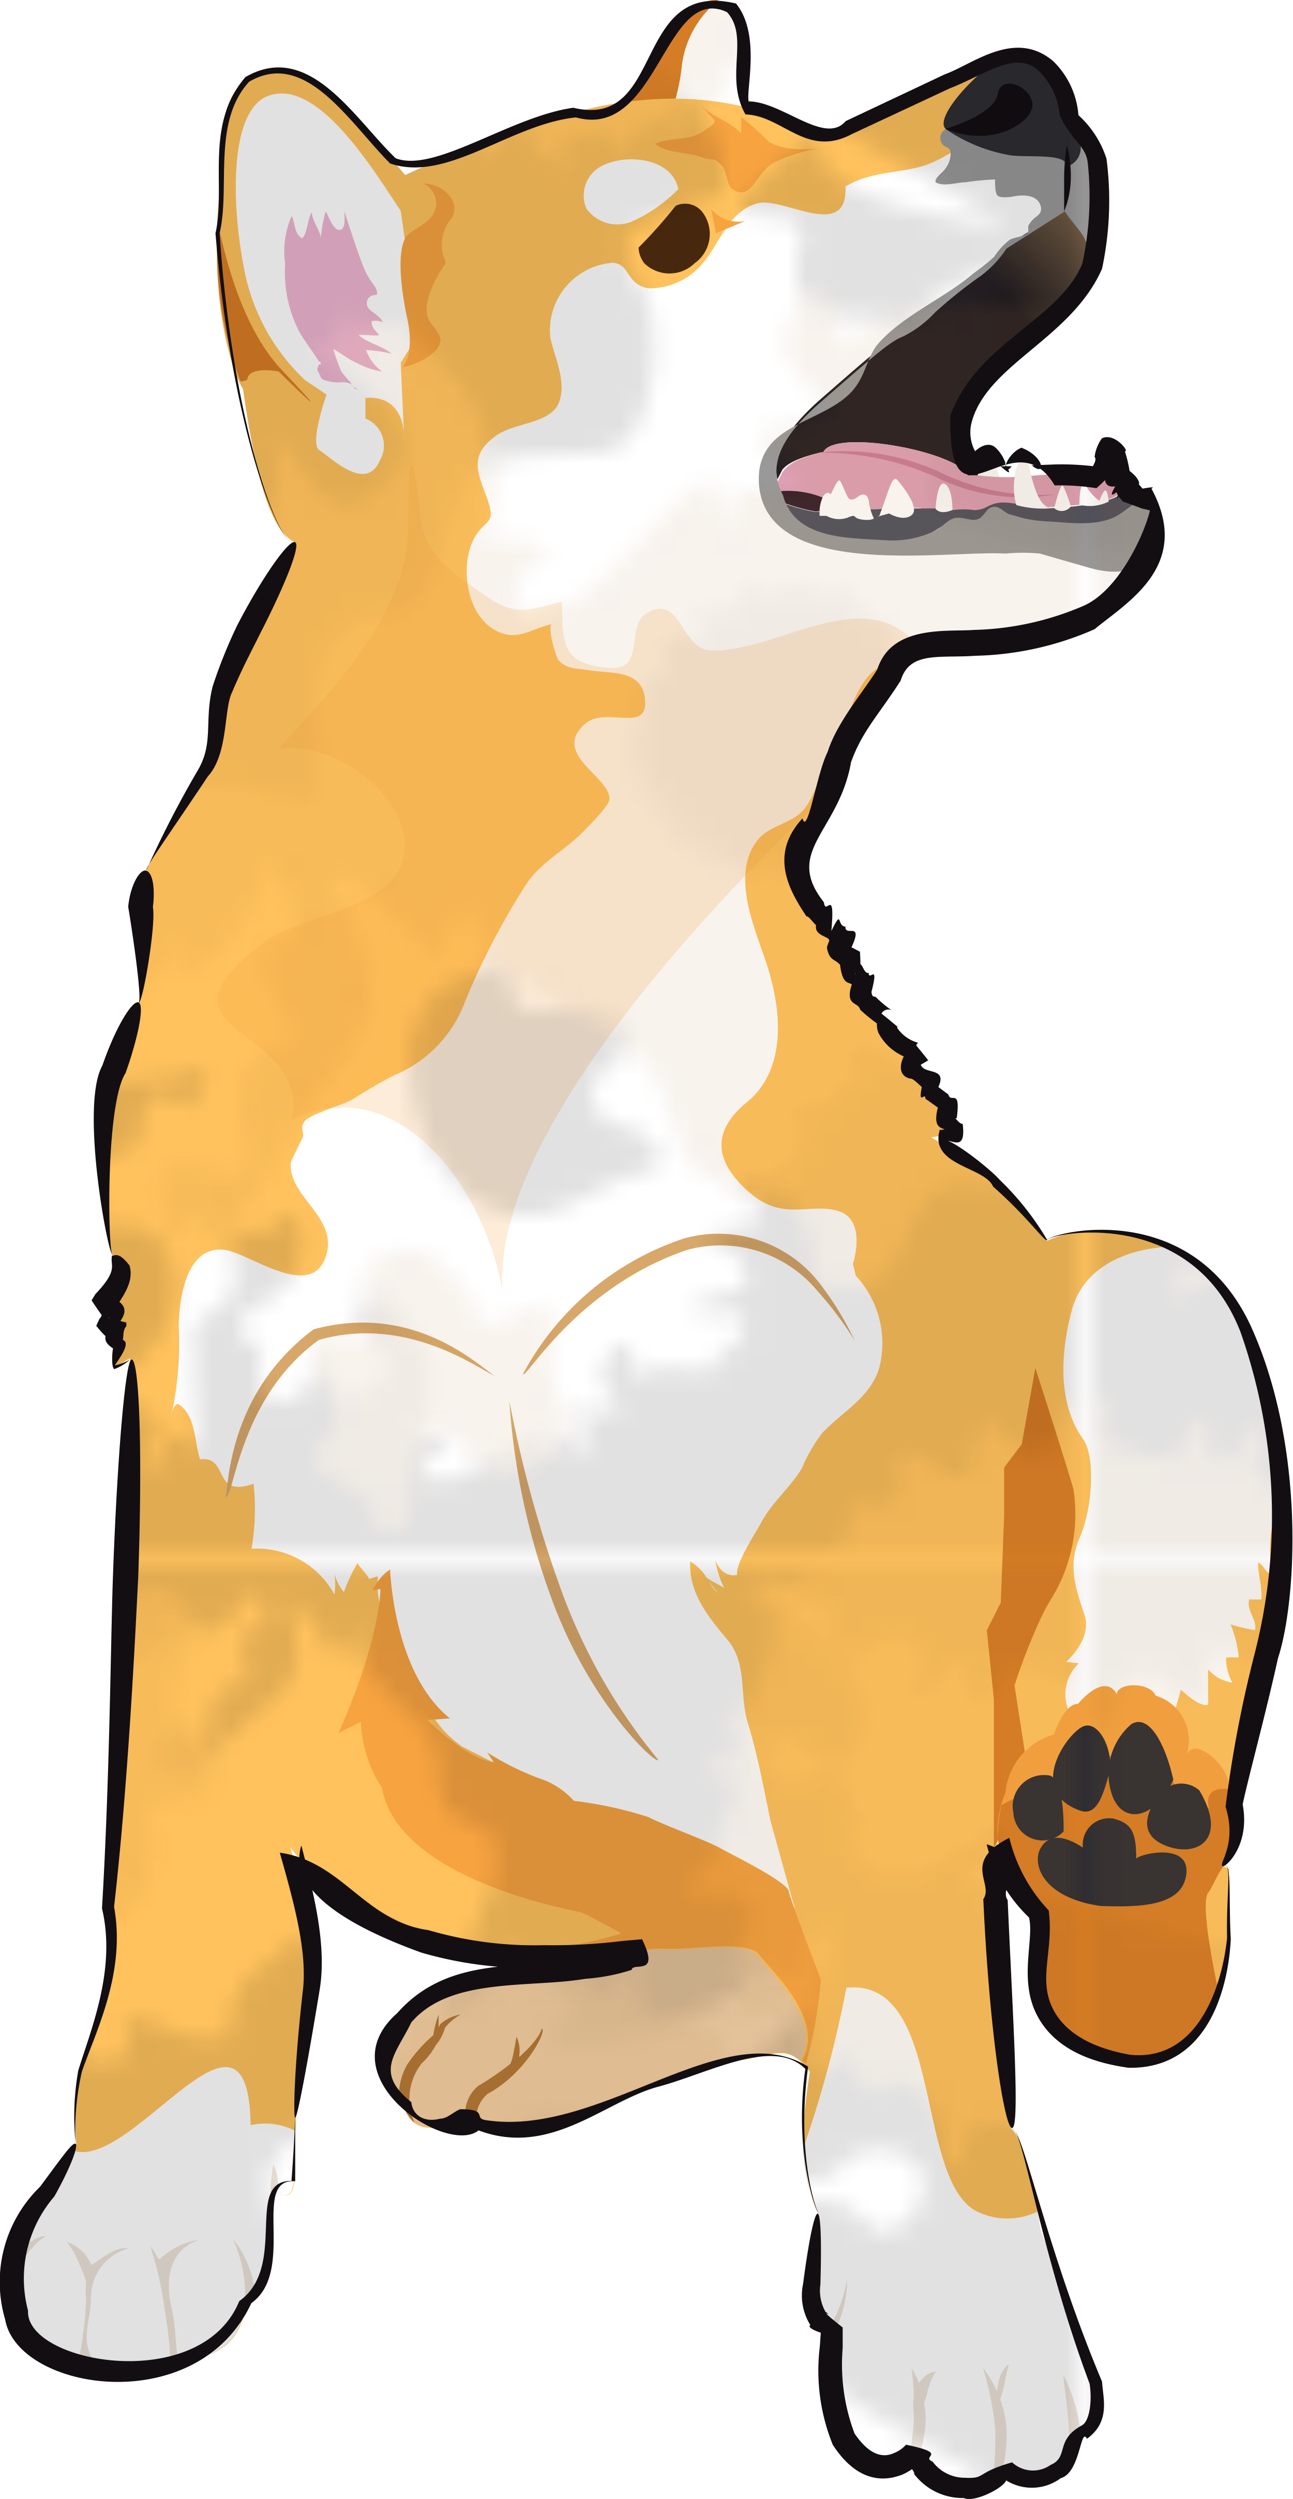 <svg xmlns="http://www.w3.org/2000/svg" viewBox="0 0 69.6 134.52"><defs><radialGradient id="radial-gradient" cx="45.92" cy="19.23" r="0" gradientUnits="userSpaceOnUse"><stop offset=".01" stop-color="#130e12"/><stop offset=".24" stop-color="#130e12"/><stop offset="1" stop-color="#e8bf81"/></radialGradient><radialGradient id="radial-gradient-2" cx="45.56" cy="23.87" r="41.72" gradientUnits="userSpaceOnUse"><stop offset=".28" stop-color="#241e22"/><stop offset=".61" stop-color="#e1b575"/><stop offset=".99" stop-color="#faf5eb"/></radialGradient><pattern id="新規パターンスウォッチ_1" data-name="新規パターンスウォッチ 1" width="121.47" height="121.46" patternTransform="translate(-63.09 -37.59)" patternUnits="userSpaceOnUse" viewBox="0 0 121.47 121.47"><path class="cls-1" d="M0 0h121.47v121.46H0z"/><path d="M89.18 102.49c3.73 1.9 5.8-1.52 9.23-1.89.77-2.64-2.65-1.89-3.34-3.47-.84-1.91 2.74-2.56 1.84-4.42-.53-1.09-2.6-.86-3.69-.82-2.39.08-2.32.29-2.83-2.21-.14-.65-3.35 1-3.62 1.2a4.84 4.84 0 00-1.58 3.79c-.14 2.94 1.24 6.42 3.99 7.82zM38.42 15.75c1.36-1.17-.91-2.73-.73-3.74 1.26-.23 2.75.14 3.91-.19.39-1.74-1.19-2.6-1.21-4.12 0-1 1-1.68 1-2 0-1.69-.49-1-1.54-1.85-.37-.31-1-.7-1.23-.92-.47-.41 0-1.24-.93-1.51C35.54.77 36.6 5 35.86 6c-1.5 1.94-2.29 0-3.37-.76a3 3 0 00-4 .69c-1.54 1.7-.21 2.27.2 3.78.11.38-.11 4 .29 4 1-.07 2.46-1.49 3.58-.91.58.29.23 1 .6 1.44 1.4 1.62 3.03 3.43 5.26 1.51zm63.46 67.6c.08.51-.31.85-.21 1.36.56.13.36-.4.68-.59a1.61 1.61 0 011 .08c.08.33 0 .72.32 1 .64.51.17-.54.47-.8a2.54 2.54 0 011.34.06c.25.25-.1.9.53.75 0-.64-.08-1.33.57-.85.17.13.16.71.5.26.19-.24-.05-.62 0-.91.74-.17 1.59-.86 1.81.36 1 .25.28-1 .36-1.28.24-.78 1-.16 1.52-.33.08-.43-.38-.94-.22-1.17s.76 0 1.06-.17c.75-.29.13-.41 0-.78s0-.63.58-.67c.24-.43-.13-.44-.14-.75s.23-.46.17-.83c.33-.08.28-.38.51-.55s.67 0 .61-.45-.53-.13-.77-.31c0 0-.3-.69-.31-.73a4.4 4.4 0 01-.11-.8c0-.08-.13-.21-.1-.37s.23-.13.23-.29c0-.51-.13-.11-.33-.44-.1-.18-.19-.08-.21-.33s.5-.19.4-.45-.51 0-.7-.1-.11-.62-.15-.89-.27-.47-.29-.7.37-.63.14-.8c-.41-.33-.94.85-1.45.14-.13-.18 0-1.77-.66-.93-.27-.28-.13-.61-.11-1-.63-.19-.4.72-1 .75s-.69-1.11-1.28-1a1.43 1.43 0 00-.12.58c-.59.16-.55-.48-1.06-.32-.13 0-.08.36-.2.43a.89.89 0 01-.53.13 1.89 1.89 0 01-.91-.38c-.22-.2-.23-.7-.68-.6-.06.29.21.72.15.91s-.41.28-.65.47-.17.43-.68.36c-.29 0-.77-.51-.67.21-.29.09-.7-.28-.88-.12s.1.6.21.84c.21.42.34.69-.37.74-.44 0-.61-.32-1-.22v.21h-.81c-.18.6.87.28.66 1.12-.43.09-.18.61-.59.83s-1-.2-1 .38c.42-.06.67.53.15.56 0 .42.18.39-.05.73s-.54.1-.56.53c.53-.09.69.29.61.78s-.34.52-.75.69c-.22.78.54.18.66.67s-.72.42-.59 1c.36 0 1.1-.13 1.12.41 0 .36-.62.63-.75 1 .56.14.63-.54 1.2-.35.23.53-.18.79-.13 1.27.32.16 1.06-.31 1.21.08s-.92.8-.39 1.13c.36.22.8-.92 1.21-.28s-.56.62-.5 1c.44.12.63-.28 1-.2v.28c0 .08.15 0 .21 0zm-84.42 6.79c-.56.6-1.37.45-1.9 1.07.38.85.85.06 1.41.27a2.66 2.66 0 01.93 1.37c-.35.43-.86.77-.86 1.34 0 1.31.84-.33 1.45-.22a4 4 0 011.26 1.73c-.06.56-1.2.77-.4 1.41.85-.6 1.56-1.43 1.61-.14 0 .35-.7.92.19.88.48 0 .72-.69 1.15-.86.95.75 2.66 1.11 1.36 2.6.63 1.42 1.47-.62 1.95-.82 1.19-.5 1.22 1.09 1.92 1.54.6-.32.79-1.4 1.23-1.44.66-.05.82.9 1.27 1.16 1.11.64.63-.27 1-.75s.84-.57 1.43 0c.77-.13.41-.6.78-.93s.79-.17 1.19-.61c.45.33.77 0 1.2.1s.72.76 1.17.3-.36-.79-.37-1.26c0-.05.55-1.07.59-1.12a5.54 5.54 0 01.88-.93c.1-.09.13-.36.35-.49s.4.15.6 0c.64-.5 0-.27.21-.84.13-.3-.09-.32.2-.58s.73.42 1 0-.56-.59-.57-1 .66-.73 1-1.06.31-.8.58-1 1.15-.17 1.15-.63c0-.83-2-.33-1.63-1.66.1-.35 2.15-1.82.49-1.74.07-.62.63-.77 1.09-1.09-.4-1-1.29.21-1.9-.47s.69-1.94 0-2.63a2.78 2.78 0 00-.84.43c-.79-.56 0-1.17-.66-1.62-.19-.12-.54.25-.73.17a1.42 1.42 0 01-.69-.54 3.15 3.15 0 01-.44-1.5c0-.46.64-1 .07-1.43-.42.21-.69 1-1 1.08-.51.18-.77-.23-1.24-.35-.67-.16-.7.23-1.12-.47-.25-.4-.13-1.45-.93-.61-.4-.28-.34-1.16-.72-1.22-.66-.12-.65.7-.83 1.08-.33.69-.53 1.11-1.3.28-.47-.5-.21-1.06-.7-1.43-.09.07-.2.11-.28.18-.29-.31-.55-.67-.84-1-.93.38.52 1.36-.72 1.94-.56-.45-.95.38-1.63.08-.51-.22-.73-1.43-1.45-.83.49.46 0 1.35-.54.74-.5.44-.3.61-.95.67-.44 0-.67-.58-1.22-.16.64.57.33 1.14-.37 1.52s-1 .1-1.6-.25c-1.18.51.33.85-.17 1.5-.62.83-1.24-.49-1.81.23.33.47 1.26 1.23.61 1.8-.44.38-1.4-.14-2 .11.4.83 1.29.24 1.62 1.13-.42.81-1.15.56-1.69 1.09.11.56 1.43 1 1.09 1.59-.24.41-1.9-.34-1.79.64.08.66 2 .07 1.55 1.23-.29.86-1.32-.08-1.79.4.29.67 1 .52 1.29 1.08-.11.07-.23.24-.33.31.05.11.17.19.2.28z"/><path d="M12.9 65.07c.45.14-.28 2.86 1.89 3.15 2.93-4.22 0-4.48-1.32-6.49l4-1.2c-.44-1.26-2.64-2.09-2.36-3.33 2.58.95.86-.18 3.51.39a3.25 3.25 0 00.3-2.5c-.13-.24-.25-.49-.39-.73a3.22 3.22 0 01.39.73 15.55 15.55 0 011.11 3c3.36-1.56 6.71-8.54 10.74-7.09a3.63 3.63 0 01-2.35 3.4 11.64 11.64 0 003.85.34c-1.62 6.51 1.13 8.4 4.56 11.92 1.19-.14 1.47-.42 1.49-.63-.34-.37 0-.24 0 0a9.55 9.55 0 001.36 1.13c.26-1.54 1-2.09 2.3-1.64-.91-.77-5.34-3.23-5.42-6 3.81-6.38 5.67.28 7.17 1q-1.34-5.56 3.53-6.34c1 1.94 2.34 3.47 1.28 5.68a1.67 1.67 0 012.71.93c.44 1.85-1.41 2.54-2.3 3.59-2.27 2.66-2.05 6 .11 8.65 1.55-2.57 2.56-3.15 5.27-3.19.23-2.27-2.1-4.47-1.25-6.74-.09.25 3.67-4.33 2.84-4.18s-1.19-7-4.29-11.48A4.52 4.52 0 0055.21 49c.93-1.64.76-4.36 2.34-4.64 0 1-.82 4.5-.41 5.31.53 1 4.24 1.28 4.24 1.29.65 2.95-2.94 5.72-3 8.88s1.07 7.19 4.61 7.86c1.21.3 6.11-.7 5.36-2.7 3.63-.64 3.12 4.12 3.37 4.4-2 .57-.72-1.2-4.13-.79 1 1 1.74 4.17 2.69 3.89l.27-.16a.64.64 0 01-.27.16c-9.65 5.82-1.72 2.15-5.68 8.84l-3.13-1a6.59 6.59 0 00-.76 4.87c-.6-2.31 13.45-5.61 15-5.33s2.58.85 4.55.75c.18-3.11-1.1-7.61 1.75-9.49.79-.52 2.13-.26 2.93-.83 1.4-1 1.74-2.9 2.3-4.56 1-3 1.18-3.12 4.37-3.64 1.26-.2 3.68.16 4.7-.44 2-1.17 2.27-5.47 1.79-7.49-.29-1.2-1.74-2.74-1.2-3.89.28-.63 4.54-2.11 5.07-2.23.46-2.72-1.49-5.66-3.8-6.95l-1.41-.7c-1.67-.71.81-6.22-.27-8.53-1.82-3.86-6.57-3.3-7.2.76-4.26 1.34-6.62.28-9.49 4.39-.21.3-4.5-4-.92-6.09 1.8-1.05 2.39.7 3.62-1.81 1.58-3.21-2.09-7.11-3.23-9.82-1.37 2.52-4 2.22-3.79 5.74-2.14 1-3.74-.89-5.71-.87.9 4.37-2.6 1.55-4.69 1.43-3.92-.21-6.61 3.35-7.88 6.6-1.23-2.08-2.73-3.87-3.7-5.59-1.5 3.75-3.5 3.81-4.5 7.04.64-5.28-4.33.62-5.21 4.15.3-1.17-3.5-4.48.48-4.8 0-1.67-1.06-3.3-1.78-4.85 1.83-1.08 2.39-.68 2.87-2.79.34-1.51-.61-2.93-.3-4.49 1.26-.66 3.34 1 4.28.27.77-.58.06-3 0-3.86-.88 1.21-2 1.23-2.54-.19a43.54 43.54 0 00-4.44 6.54c-1.16 1.88-3.37 3.91-3.78 6.16-.46 2.56 1.35 5 2.24 7.27A14.55 14.55 0 0135 32.33c-.57 1.09-1.13 2.19-1.7 3.29C32 29.57 25 30.31 22.62 25c-.85-1.9-.59-3.61-2.59-4.54-3.35-1.56-4.07.4-5.2-3.48-.56-1.89.56-2.07-1.44-2.39-4-.62-3.32 3.82-5.55 5.24-1.08.7-4.52-.24-7.84-1.26v48.69c5.21.62 11.2.26 12.9-2.19zm1.25 56.39a2 2 0 00.11-.21c.84.25 1.13-.45 1.83-.52s1.51.74 1.91-.19c.46-1.09-1-1-1.26-1.67 0-.07.24-1.9.26-2a9.46 9.46 0 01.79-1.88c.12-.18 0-.62.25-.92s.68 0 .9-.34c.66-1.1-.15-.41-.14-1.37 0-.51-.34-.42 0-1s1.32.22 1.44-.5c.16-1-1.15-.55-1.37-1.11-.31-.77.56-1.46.81-2.1s0-1.36.29-1.89 1.61-.89 1.35-1.56c-.47-1.23-3.16.62-3.33-1.57 0-.57 2.18-3.89-.24-2.86-.23-1 .51-1.5 1-2.23-1.14-1.22-1.8 1-3.07.36s-.07-3.27-1.42-3.93a4.62 4.62 0 00-1 1.11c-1.48-.41-.58-1.76-1.88-2.05-.34-.07-.65.67-1 .67A2.38 2.38 0 019 93.32a4.94 4.94 0 01-1.48-2c-.22-.71.41-1.81-.69-2.17-.5.55-.48 1.82-.85 2.14-.65.56-1.26.08-2 .17-1.1.13-.92.73-1.94-.08-.58-.45-1-2.08-1.71-.39a1.33 1.33 0 01-.33-.18v30.65zM0 8.87c1.06.23 1.24-2.3 1.74-2.78 1.49-1.39 2.41 1 3.69 1.24.73-.82.41-2.51 1.05-2.82.94-.44 1.71.88 2.53 1 2 .35.78-.74 1-1.66.31-1.16.92-1.3 2.14-.72 1.06-.59.29-1.11.64-1.8s1-.7 1.33-1.35H0zm50.3 99.75c.44-.55-.13-1.56-.13-2.24 0-1.14.72-3.4 1.94-3.76.62-.19 1.88.32 2.57.38 1.77.14 1.9.08 2.82-1.37.52-.81.94-1.78 1.82-2.13.5-.21 1.19.11 1.68-.06 1.77-.63 1.67-3.21 2.18-4.85a9 9 0 012.33 1c.82.36 8.75.45 8.74-.86a3.66 3.66 0 01-1 2.5c-.52-.31-1-.61-1.55-.93-3 3.07 1.72 2.15-4.21 4 .56 0 .54 1.78.94 2.43-1.88-.24-1-1-2.11-1 .09.18-.8 2.66 1.22 2.79-.13-1.15 2.62-1.05 3.25-.76 1.8.82 1.89 3.13 1.42 4.8s-2.74 2.69-2.77 4.35c0 0 1.93.63 2.09 1.25s-.79 2.26-.93 2.78c.89.06 1.16-1.42 1.86-2.17a2.47 2.47 0 011.68 1.33c-1-2.82-.31-6.65-.78-6.69s2.15-2 2.07-1.87c.75-1.1-.2-2.58.22-3.76 1.45.34 2.06.16 3.24-1a3.57 3.57 0 01-1.09 4.64c-.61.44-1.69.57-1.7 1.62a.91.91 0 001.33.84c-.86 1-.32 2-.06 3.21 1.8.15 2.7-.82 2.71-2.93.71.59.82 4.39 3.71 1.48.32-1.51-1.72-3.4-2.11-3.94.62.41 1.11.22 1.45-.57a4.86 4.86 0 01.57.78c0 .12.13.25 0 0 0-.11.23-.22.88-.14 1.37 2.33 2.59 3.71.87 7a6.55 6.55 0 012 .69 2 2 0 00-1.7 1.5c2 1.31 4.67-2 6.67-2.37a8.59 8.59 0 00.21 1.69 1.27 1.27 0 00.1.5 4 4 0 01-.1-.5 1.81 1.81 0 01.47-1.24c1.35.65.58-.17 1.83.67.32-.62-.76-1.36-.82-2.09l2.32-.11c-.47-1.25-2-1.77.15-3.64 1.11.44.36 1.8.59 1.94.81-.72 2.49-.7 4.3-.32a1.36 1.36 0 01-.17-.17c.51-1.1 1.73-1.12 1.92-2.58-1-1.13-2 .24-3-.78.8-.71 2.49-.47 2.94-1.28.66-1.2-1.14-1.82-1.89-2.32.44-1.39 2.1.22 2.56-1.34.38-1.25-2-.93-.59-2.33 1.13.17 1.75.36 2.53-.52s1-2-.31-2.46c.6-.93 1.29-.13 1.92-.44.93-.45.54-.58 1-1.52 1.15.61 1.38-1 .39-1.4.73-1.28 1.73.39 2.61.44 1.19.07 1.3-1.39 2.37-1 1.53-1.53-1.16-2.2 0-3.27.6.31 1.19.7 1.79 1l.31-.42c1 .27.87 1.26 1.84 1.74 1.61.8 1.67.06 1.77-1.14.06-.66-.41-1.88.64-2.07.5-.09.86.81 1.4 1.23v30.65H55.55c.69-.59.87.15 1.83-.14 2.19-.64.46-3.5.32-3.37-2.08 1.82-3.2.94-5.66 1.1-.87 2.08-3.48 1.75-3.94-.55-.28-1.37 1.78-4 1-4.59l-.66-.56a4 4 0 01-1.12-4.21 10.16 10.16 0 002.98-.57z"/><path d="M55.64 6c1.06-1.17 2.45-.66 2.78-2.57 1.28-.25 1.89 1 2.94 1.21.1-2.45 1.59-.48 2.69-.14 2.07.63 4-.92 5.08-2.49.39 1.27 1 2.43 1.24 3.47 1.29-1.8 2.39-1.56 3.37-3.15-1 2.74 2.4.24 3.33-1.52-.31.58 1.29 2.85-.88 2.5a6.88 6.88 0 00.3 2.82c-1.11.34-1.36 0-1.89 1.11-.38.76-.06 1.65-.43 2.44-.76.19-1.66-1-2.25-.7s-.43 1.61-.51 2.05c.63-.52 1.22-.39 1.33.44A23.68 23.68 0 0076 8.59c.87-.86 2.31-1.65 2.82-2.8.59-1.31 0-2.87-.23-4.18A8.16 8.16 0 0181 4.9c.44-.51.88-1 1.34-1.53-.09 3.4 3.77 3.93 4.32 7.08.2 1.12-.16 2 .78 2.76 1.58 1.27 2.23.32 2.33 2.54 0 .8-.29 1-.06 1.2-1.22 2.35-1.31 3.51-2.64 7.41a5.75 5.75 0 003.22-3.79q5.91 4 1.43 4.24c2.85 2.52 8.9 0 13-3.49a1.76 1.76 0 002 .83 2.06 2.06 0 01.17-2.43 7.65 7.65 0 011.1.18c-.71 3.92-2.53 4.2-6 8.61a34.81 34.81 0 013.35 4.41c-1.2.15 1.6.1 2 0 .94-.33 1.39-1.34 2.44-1.51 2.27-.35 4.11 1.42 2.33 3.47-1.95 2.24-2.2-.38-4.18-.74-4.75-.88-4.28 5-2.33 7.62 2.76 3.76 8 5.31 11.62 8.09-2.33-.53-11.21-1.38-9.94-5.22 0 0-6 4.43-3.88 4.52 5.33.23 1.12 1.89 3.11 4.63.89 1.24 3 .62 4.25 1.09s1.31 1.7 3 1.54c-3.8-1.78 1.55-4 3.21-4.52-1.15 3.14-4.14 10.95-3.94 12.39.18 1.25 4 2.48 8.41 3V18.56a52.1 52.1 0 00-6.39-1.77c2.23-3.2 1.75 1.91 2.17-3.12a44.24 44.24 0 01-4.48 2.74 7.35 7.35 0 00-2.61.14 16.08 16.08 0 00-1.4-1.8c.27-.2.56-.4.88-.66a17.78 17.78 0 01-1.22-2.79c.67.08-.84-.27-1.08-.25-.55.06-.92.54-1.51.49-1.25-.11-2-1.3-.78-2.16s1.12.49 2.13.95c2.42 1.09 2.94-2.1 2.25-3.77-1-2.37-3.58-3.88-5.14-5.85A23.9 23.9 0 01108 2.65a1.87 1.87 0 00-.07 1.35c.44 1.18.75.58 1.13-.12a1.11 1.11 0 01-.15.89 19.43 19.43 0 002.44-1.25 4.94 4.94 0 011.45 1.22c.22.87-1.37 1.82.19 2.32.92-1.35 1.52-3 2.31-1.11.22.52-.53 1.76.77 1.21.71-.29.68-1.41 1.24-1.91 1.82.58 4.56.17 3.45 3.11a1.53 1.53 0 00.71.47V0H55.55a3.88 3.88 0 00-.34.35c-1.21 1.51.18 4.07.43 5.65z"/><g opacity=".75"><path class="cls-1" d="M0 0h121.47v121.46H0z"/><path class="cls-1" d="M0 0h121.47v121.46H0z"/><path class="cls-3" d="M32.29 19c-3.73-1.89-5.8 1.53-9.23 1.9-.77 2.64 2.66 1.89 3.35 3.47.83 1.9-2.75 2.56-1.84 4.42.53 1.08 2.6.86 3.69.82 2.38-.08 2.32-.29 2.82 2.2.14.66 3.35-1 3.62-1.19a4.86 4.86 0 001.58-3.8c.14-2.97-1.28-6.44-3.99-7.82zm50.77 86.71c-1.37 1.17.91 2.74.72 3.75-1.26.22-2.75-.15-3.9.18-.39 1.75 1.19 2.6 1.21 4.13 0 1-1 1.68-1 2 0 1.69.49 1 1.55 1.84.37.32 1 .7 1.22.93.47.4 0 1.24.93 1.51 2.18.66 1.13-3.57 1.86-4.51 1.5-2 2.29 0 3.37.75a3 3 0 004-.69c1.54-1.7.21-2.26-.2-3.77-.11-.39.11-4-.28-4-1 .06-2.46 1.49-3.59.91-.58-.3-.23-1-.59-1.44-1.45-1.69-3.08-3.51-5.3-1.59zM19.59 38.12c-.08-.51.31-.85.21-1.36-.56-.14-.36.4-.68.58a1.68 1.68 0 01-1-.07c-.07-.34 0-.73-.32-1-.64-.52-.17.54-.46.8a2.44 2.44 0 01-1.34-.02c-.25-.25.1-.89-.54-.75 0 .65.08 1.33-.56.85-.18-.13-.17-.71-.51-.25-.18.24.06.61 0 .9-.74.17-1.59.87-1.81-.36-.95-.25-.28 1-.36 1.28-.23.79-1 .17-1.52.33-.07.43.38.94.22 1.18s-.76.05-1.06.17c-.75.28-.12.41 0 .77s0 .63-.59.68c-.24.42.13.43.15.74s-.23.47-.18.83c-.33.09-.28.38-.51.55S8 44 8 44.42s.54.14.77.32c0 0 .3.69.31.72a4.4 4.4 0 01.12.81c0 .08.12.21.1.36s-.23.14-.24.3c0 .51.14.11.33.44.1.17.19.07.21.32s-.5.19-.39.46.51 0 .69.1.11.61.15.88.27.47.29.7-.36.63-.14.81c.41.32.95-.85 1.45-.14.13.18.05 1.76.66.92.27.28.14.62.11 1 .63.18.4-.72 1-.75s.68 1.1 1.28 1a1.66 1.66 0 00.11-.58c.59-.17.56.48 1.06.31.13 0 .09-.36.2-.43a1 1 0 01.54-.12 2.07 2.07 0 01.91.37c.21.2.22.7.67.6.06-.29-.21-.71-.15-.9s.42-.28.66-.47.17-.43.68-.37c.28 0 .76.51.66-.21.29-.09.7.29.88.13s-.09-.61-.2-.84c-.22-.43-.34-.69.37-.75.43 0 .6.32 1 .22a1.5 1.5 0 010-.2h.81c.18-.6-.87-.28-.66-1.11.44-.1.18-.62.6-.84s1 .21 1-.38c-.42.06-.67-.53-.15-.55 0-.43-.18-.39.05-.74s.55-.09.56-.53c-.53.09-.69-.29-.61-.78s.34-.51.76-.69c.22-.77-.55-.17-.67-.67s.73-.41.59-1c-.35 0-1.09.14-1.11-.41 0-.36.61-.62.74-1-.56-.13-.63.54-1.2.36-.23-.54.18-.79.13-1.27-.31-.16-1.06.3-1.21-.09s.92-.79.39-1.12c-.35-.23-.79.92-1.21.27-.31-.48.56-.61.51-1-.45-.11-.64.28-1 .21a2.66 2.66 0 000-.28h-.2zM104 31.33c.57-.6 1.37-.46 1.91-1.08-.39-.84-.85-.05-1.41-.27a2.71 2.71 0 01-.94-1.36c.35-.43.87-.77.87-1.35 0-1.3-.85.33-1.46.23a4.19 4.19 0 01-1.26-1.73c.06-.56 1.21-.78.4-1.41-.84.59-1.56 1.42-1.61.14 0-.35.7-.92-.19-.89-.48 0-.71.7-1.15.86-.94-.74-2.66-1.1-1.36-2.59-.62-1.42-1.47.62-2 .82-1.19.5-1.21-1.1-1.92-1.54-.59.32-.79 1.39-1.23 1.43-.65.06-.82-.89-1.27-1.15-1.1-.65-.63.26-1 .75s-.84.56-1.43-.05c-.76.12-.41.6-.77.92s-.8.18-1.2.62c-.45-.34-.77 0-1.19-.1s-.73-.77-1.17-.31.35.8.37 1.27c0 0-.55 1.06-.59 1.12a6.46 6.46 0 01-.88.93c-.11.08-.14.36-.36.49s-.39-.16-.6 0c-.63.5 0 .26-.21.83-.12.3.1.33-.2.59s-.73-.43-1 0 .56.58.57 1-.66.73-.95 1.05-.3.8-.58 1.06-1.14.16-1.14.63c0 .82 2 .33 1.62 1.66-.09.34-2.14 1.81-.49 1.74-.07.61-.63.77-1.09 1.09.4 1 1.29-.22 1.9.46s-.69 2 0 2.64a2.75 2.75 0 00.83-.44c.8.57 0 1.17.66 1.62.19.13.54-.24.74-.17a1.52 1.52 0 01.69.54 3.27 3.27 0 01.44 1.5c0 .47-.65 1-.07 1.44.41-.22.68-1 1-1.08.5-.19.77.23 1.24.34.67.17.69-.22 1.12.48.24.39.12 1.45.92.61.4.28.34 1.15.73 1.22.65.11.65-.71.83-1.09.32-.68.52-1.11 1.29-.28.48.5.21 1.07.71 1.43.08-.06.19-.11.27-.18.29.32.55.68.84 1 .93-.37-.52-1.36.73-1.93.55.45.94-.39 1.63-.09.51.23.72 1.43 1.44.83-.49-.45 0-1.35.54-.74.5-.44.3-.6 1-.67.45 0 .67.59 1.22.17-.64-.57-.32-1.14.37-1.52s1-.1 1.6.24c1.18-.5-.32-.84.17-1.5.62-.82 1.24.5 1.81-.23-.33-.46-1.26-1.22-.6-1.79.44-.38 1.39.14 2-.11-.41-.83-1.3-.25-1.63-1.13.43-.82 1.15-.56 1.69-1.1-.11-.56-1.43-1-1.09-1.59.24-.4 1.9.34 1.79-.64-.08-.66-2-.07-1.55-1.23.29-.86 1.32.08 1.8-.39-.3-.67-1-.52-1.3-1.09.12-.06.23-.24.33-.31s-.17-.18-.2-.28z"/><path class="cls-3" d="M108.57 56.4c-.45-.14.28-2.87-1.88-3.16-2.94 4.23 0 4.49 1.32 6.5l-4.01 1.2c.44 1.26 2.64 2.09 2.37 3.33-2.58-.95-.87.17-3.52-.4a3.26 3.26 0 00-.29 2.51c.12.24.25.49.38.72a3.11 3.11 0 01-.38-.72 15.93 15.93 0 01-1.12-3c-3.36 1.56-6.7 8.55-10.74 7.09a3.65 3.65 0 012.3-3.41 12.17 12.17 0 00-3.85-.34c1.62-6.51-1.12-8.4-4.55-11.91-1.19.13-1.48.41-1.5.62.34.37 0 .25 0 0a9 9 0 00-1.36-1.13c-.26 1.55-1 2.1-2.3 1.65.91.76 5.34 3.23 5.43 6-3.82 6.38-5.67-.29-7.17-1 .89 3.7-.3 5.81-3.53 6.33-1-1.94-2.35-3.46-1.29-5.68-1.08.68-2.38.44-2.7-.92-.45-1.85 1.41-2.55 2.3-3.6 2.27-2.65 2-6-.12-8.64-1.55 2.56-2.56 3.14-5.27 3.19-.23 2.26 2.1 4.46 1.25 6.73.09-.24-3.66 4.33-2.84 4.19s1.2 7 4.29 11.48a4.52 4.52 0 00-3.53-1.64c-.94 1.64-.76 4.37-2.35 4.64 0-1 .83-4.5.42-5.31-.54-1-4.24-1.28-4.24-1.29-.66-2.94 2.93-5.72 3-8.87s-1.07-7.19-4.61-7.87c-1.23-.23-6.14.79-5.39 2.77-3.63.63-3.12-4.13-3.37-4.4 2-.57.73 1.19 4.13.78-1-1-1.74-4.17-2.69-3.88l-.27.16a.55.55 0 01.27-.16c9.66-5.82 1.73-2.15 5.69-8.85l3.12 1a6.59 6.59 0 00.76-4.87c.6 2.3-13.45 5.6-15 5.32s-2.58-.85-4.55-.75c-.18 3.12 1.11 7.62-1.75 9.49-.79.52-2.13.27-2.93.83-1.4 1-1.73 2.9-2.29 4.57-1 2.95-1.19 3.12-4.38 3.63-1.25.21-3.67-.15-4.7.45-2 1.17-2.26 5.47-1.78 7.49.28 1.2 1.74 2.74 1.2 3.89-.29.62-4.55 2.11-5.08 2.22-.45 2.72 1.49 5.67 3.81 7l1.4.71c1.67.7-.81 6.21.27 8.52 1.82 3.86 6.58 3.31 7.2-.75 4.26-1.35 6.63-.28 9.49-4.4.21-.3 4.5 4 .92 6.1-1.8 1-2.38-.71-3.62 1.8-1.57 3.22 2.09 7.11 3.24 9.82 1.36-2.52 4-2.22 3.78-5.73 2.15-1 3.75.88 5.71.86-.9-4.36 2.6-1.55 4.69-1.43 3.93.22 6.62-3.34 7.88-6.6 1.24 2.08 2.74 3.87 3.7 5.59 1.5-3.73 3.53-3.79 4.58-7-.64 5.28 4.33-.61 5.21-4.14-.29 1.17 3.51 4.48-.48 4.8 0 1.67 1.06 3.29 1.78 4.85-1.83 1.08-2.39.68-2.87 2.79-.33 1.5.61 2.93.3 4.49-1.26.66-3.34-1-4.27-.28s-.06 3 0 3.86c.88-1.2 2-1.23 2.54.19a44 44 0 004.44-6.53c1.16-1.88 3.37-3.92 3.78-6.16.46-2.56-1.34-5-2.24-7.28a14.64 14.64 0 015.75 4.74l1.7-3.28c1.32 6 8.36 5.3 10.71 10.61.84 1.91.59 3.62 2.59 4.54 3.34 1.56 4.06-.4 5.19 3.48.56 1.89-.56 2.08 1.44 2.39 4 .62 3.33-3.81 5.55-5.23 1.09-.7 4.52.24 7.84 1.25V54.2c-5.21-.62-11.2-.26-12.91 2.2zM107.33 0l-.12.22c-.84-.25-1.12.45-1.82.51s-1.52-.73-1.92.2 1 1 1.26 1.67c0 .06-.23 1.89-.26 2a9.71 9.71 0 01-.79 1.88c-.11.18 0 .61-.25.91s-.68 0-.9.35c-.66 1.1.16.4.14 1.36 0 .52.34.43 0 1s-1.32-.23-1.44.49c-.16 1 1.16.56 1.38 1.12.31.77-.57 1.45-.82 2.1s0 1.36-.29 1.88-1.61.89-1.34 1.57c.47 1.23 3.15-.62 3.33 1.57 0 .56-2.18 3.89.24 2.86.22 1-.52 1.49-1 2.22 1.13 1.23 1.79-1 3.07-.36s.06 3.28 1.42 3.93a4.86 4.86 0 001-1.11c1.47.41.58 1.76 1.87 2.05.34.08.65-.66 1-.66a2.3 2.3 0 011.32.42 5.05 5.05 0 011.49 2c.21.71-.42 1.81.68 2.17.51-.55.48-1.83.86-2.15.65-.55 1.25-.08 2-.17 1.1-.13.92-.72 2 .08.57.46 1 2.09 1.7.4a.86.86 0 01.35.19V0zm14.14 112.6c-1.06-.24-1.23 2.29-1.74 2.77-1.48 1.4-2.41-1-3.69-1.23-.73.81-.41 2.51-1 2.81-.94.45-1.72-.87-2.53-1-2-.36-.79.74-1 1.65-.32 1.16-.93 1.31-2.14.72-1.07.6-.29 1.12-.65 1.8s-1 .71-1.32 1.35h14.14zm-50.3-99.75c-.44.54.14 1.55.13 2.23 0 1.15-.72 3.41-1.94 3.77-.62.18-1.87-.32-2.57-.38-1.79-.14-1.89-.08-2.79 1.37-.51.81-.94 1.78-1.82 2.13-.5.2-1.19-.11-1.68.06-1.77.63-1.67 3.2-2.18 4.84a9.3 9.3 0 01-2.33-1c-.81-.36-8.75-.44-8.73.87a3.59 3.59 0 011-2.51l1.54.93c3-3.06-1.71-2.14 4.21-4-.55 0-.53-1.78-.93-2.43 1.87.23 1 1 2.1 1-.09-.18.8-2.65-1.22-2.79.14 1.16-2.61 1.06-3.25.77-1.8-.83-1.89-3.14-1.42-4.81s2.75-2.69 2.78-4.34c0 0-1.94-.63-2.09-1.25s.78-2.26.92-2.78c-.89-.06-1.16 1.41-1.86 2.17a2.47 2.47 0 01-1.67-1.34c1 2.83.31 6.66.77 6.7S46 14 46.08 13.9c-.75 1.1.2 2.58-.21 3.76-1.46-.33-2.07-.15-3.25 1A3.57 3.57 0 0143.71 14c.61-.44 1.69-.57 1.7-1.62 0-.77-.66-1.07-1.32-.85.85-1 .31-2 .06-3.21-1.81-.14-2.71.83-2.72 2.93-.71-.58-.82-4.38-3.7-1.48-.32 1.51 1.71 3.41 2.1 3.94-.62-.41-1.1-.22-1.45.58a5.38 5.38 0 01-.57-.78c0-.13-.13-.25 0 0 0 .1-.23.22-.88.13-1.37-2.33-2.59-3.7-.87-7a6.64 6.64 0 01-2-.69 2 2 0 001.7-1.51c-2-1.31-4.67 2-6.67 2.37a9.41 9.41 0 00-.2-1.69 1.45 1.45 0 00-.11-.49c.05.16.07.33.11.49a1.76 1.76 0 01-.48 1.24c-1.34-.65-.58.18-1.83-.67-.31.63.76 1.36.82 2.09L25.08 8c.46 1.25 2 1.77-.16 3.65-1.11-.45-.36-1.8-.59-1.94-.8.71-2.48.69-4.3.32a.69.69 0 01.17.17c-.5 1.09-1.72 1.11-1.91 2.58 1 1.12 2-.25 3 .77-.79.71-2.49.47-2.93 1.28-.67 1.2 1.14 1.82 1.88 2.33-.44 1.39-2.1-.22-2.56 1.34-.37 1.24 2.06.92.59 2.32-1.12-.17-1.75-.36-2.52.53s-1 2 .3 2.46c-.6.93-1.28.13-1.91.43-.94.45-.54.59-1 1.52-1.15-.61-1.39 1-.39 1.4-.73 1.29-1.73-.38-2.62-.44-1.18-.06-1.3 1.4-2.37 1-1.53 1.54 1.16 2.2 0 3.27-.6-.31-1.19-.7-1.79-1l-.31.41c-.94-.27-.86-1.25-1.83-1.73-1.63-.8-1.68-.05-1.83 1.14-.06.66.41 1.89-.63 2.08C.9 32 .54 31.08 0 30.66V0h65.93c-.69.6-.88-.14-1.84.14-2.18.64-.46 3.51-.31 3.38 2.07-1.82 3.2-.94 5.65-1.1C70.3.33 72.91.66 73.38 3c.27 1.37-1.78 4-1 4.59l.65.56a4 4 0 011.13 4.22 9.91 9.91 0 00-2.99.48z"/><path class="cls-3" d="M65.83 115.45c-1.06 1.16-2.44.65-2.78 2.56-1.28.26-1.89-1-2.94-1.21-.09 2.45-1.59.48-2.69.15-2.07-.64-4 .91-5.08 2.49-.39-1.28-1-2.43-1.24-3.48-1.29 1.8-2.38 1.56-3.37 3.15 1-2.73-2.4-.24-3.33 1.53.31-.59-1.28-2.85.89-2.5a6.77 6.77 0 00-.31-2.83c1.12-.34 1.36 0 1.9-1.11.38-.76 0-1.65.43-2.44.75-.18 1.65 1 2.25.71s.43-1.62.5-2.06c-.63.52-1.22.4-1.33-.43a23.59 23.59 0 00-3.23 2.9c-.87.86-2.32 1.65-2.83 2.79-.59 1.31.06 2.88.24 4.18a7.89 7.89 0 01-2.45-3.28l-1.34 1.53c.09-3.41-3.77-3.93-4.33-7.08-.2-1.13.16-2-.78-2.77-1.58-1.27-2.23-.32-2.32-2.54 0-.8.29-1 0-1.19 1.22-2.35 1.32-3.52 2.64-7.42a5.76 5.76 0 00-3.22 3.8q-5.91-4-1.43-4.24c-2.84-2.53-8.9 0-12.95 3.49a1.74 1.74 0 00-2-.83 2 2 0 01-.17 2.43 9.7 9.7 0 01-1.1-.18c.71-3.93 2.53-4.2 6-8.62a34 34 0 01-3.36-4.4c1.21-.15-1.6-.11-2 0-.93.33-1.38 1.34-2.43 1.5-2.27.36-4.12-1.41-2.33-3.47 1.94-2.24 2.19.38 4.17.75 4.75.88 4.28-5 2.34-7.63-2.77-3.75-8-5.31-11.63-8.09 2.33.54 11.22 1.39 10 5.22 0 0 5.95-4.42 3.87-4.52-5.33-.23-1.12-1.88-3.1-4.63-.9-1.23-3-.61-4.26-1.09s-1.31-1.7-3-1.53c3.8 1.77-1.56 4-3.21 4.52 1.14-3.14 4.14-11 3.93-12.39-.18-1.26-4-2.48-8.41-3v48.69a50.37 50.37 0 006.39 1.76c-2.22 3.21-1.75-1.9-2.17 3.13a42.23 42.23 0 014.49-2.75 7.37 7.37 0 002.61-.14 16.13 16.13 0 001.39 1.81c-.27.19-.56.4-.87.65a19.94 19.94 0 011.21 2.79c-.67-.07.85.27 1.08.25.55-.06.92-.54 1.51-.48 1.26.1 2 1.29.78 2.15s-1.11-.49-2.13-.94c-2.42-1.1-2.94 2.09-2.25 3.76 1 2.38 3.58 3.89 5.15 5.85a21.91 21.91 0 01-3.75-1.94 1.91 1.91 0 00.1-1.39c-.44-1.18-.74-.58-1.13.12a1.13 1.13 0 01.15-.88 16.91 16.91 0 00-2.44 1.25 4.7 4.7 0 01-1.44-1.23c-.23-.87 1.36-1.82-.19-2.31-.93 1.34-1.53 3-2.32 1.1-.21-.52.54-1.76-.77-1.21-.7.29-.67 1.42-1.24 1.91-1.81-.58-4.56-.17-3.44-3.11a1.56 1.56 0 00-.76-.43v8.86h65.93c.1-.08.2-.2.34-.34 1.26-1.51-.19-4.12-.44-5.67z"/></g></pattern><style>.cls-1{fill:none}.cls-3{fill:#a56d30}.cls-5{fill:#ffc25d}.cls-6{fill:#fff}.cls-11{fill:#d87d25}.cls-14{fill:#f7a340}.cls-21{fill:#2e2d32}.cls-23{fill:#130e12}</style></defs><g style="isolation:isolate"><g id="レイヤー_2" data-name="レイヤー 2"><g id="輪郭"><path class="cls-5" d="M65.52 69a8.4 8.4 0 00-7.19-2.74 6.49 6.49 0 00-2 .55s-1.6-2-1.76-2.14a14.72 14.72 0 00-1.91-1.79 28.39 28.39 0 00-2.54-1.66l1.67-.22-1.34-1 1-.2-1.68-1.24.77-.05c-.46-.28-.95-.57-1.38-.89-.67-.5.16-.63.54-.94-.07.06-.71-.18-.8-.22a2.08 2.08 0 01-.65-.4c-.32-.27-.65-.75-.34-1.15a6.64 6.64 0 01-1-.71 1.94 1.94 0 01-.73-1 4.31 4.31 0 01.61-.1 6 6 0 01-1.17-1c.12-.12.28-.22.41-.33-.21-.12-.78-.33-.89-.56s.42-.28.66-.29a5.27 5.27 0 01-1.09-.91c-.2-.23-.39-.53.09-.45-.94-.16-1.56-1.31-1.69-2.15a3.6 3.6 0 010-2.27c.16-.29 1.12-1 .84-.23.2-.69.41-1.38.62-2.08A13.54 13.54 0 0147.5 37c.62-.73.49-2.19 2.61-2.39 1.09.06 6.42 0 9-1.64s3.84-5 2.92-6a.58.58 0 00-.88 0 .13.13 0 000-.06 4.67 4.67 0 01-1 .79c-1.06.64-4.27.32-5.09.14a1.72 1.72 0 01-1-.87c-.06.07 0 .2-.07.29s-.91 1.19-1.46.82-.22-1.2-.22-1.2c-.2-.15-.73.4-1 .86a4.27 4.27 0 01-3.69 1.29c-2.1-.13-4.85-.07-5.49-2.41-.5-1-.91-2.47 2-5s3.74-3.28 4.47-3.56a6 6 0 001.69-1.27 24.78 24.78 0 012.5-2 5.86 5.86 0 001.37-1.46l3.14-2c.46.73 1.28 1.41 1.28 2.14a8 8 0 01-.28 1.73.14.14 0 00.12 0c.19 0 .55-.45.75-2.84.27-3.33 0-4.19-.77-5.11a4.59 4.59 0 01-.78-1c0-2.73-2.5-3.93-3.88-3l-.26.18c-.17 0-.34.07-.52.13l-8.4 3.89a22.48 22.48 0 00-4.7-1.75 17 17 0 00-6.1-.22l-.44.06c-5 .78-11.51 3.89-11.51 3.89s-4.2-5-5.6-5.44-4.67-.63-4.21 4.82c-.94 6.38.31 10.89 1.08 12.13.63 4.36 1.4 7.63 2.8 8.25l-2 3.73s-2.33 4.51-2.17 5.45c.45 2.77-2.92 6.1-3.82 8.47s.39 4.79-.43 7.12c-.91 2.55-2.11 4.95-2 7.75 0 1.07.14 2.15.25 3.22a8.32 8.32 0 00.34 2.61c.33.57.74.41.41 1.24a15.13 15.13 0 01-1 1.52c.18 0 .43.06.59 0 .12.44-.26.69-.33 1.09a.56.56 0 00.61-.31c0 .49-.34.93-.32 1.36.11-.1.39-.27.47-.42 0 .53-.39 1-.38 1.55.39 0 .57-.34.91-.44A33.43 33.43 0 017 77.42c0 1.59-.08 3.17-.13 4.75-.11 3.49-.23 7-.39 10.47-.09 2-.1 4-.36 5.94-.15 1.12-.25 2.25-.31 3.38s.44 2 .29 3.08c-.11.88-.41 1.7-.56 2.57a6.19 6.19 0 01-.66 2.48c-1.09 1.71-.78 5.29-.78 5.29a27.11 27.11 0 01-2.49 3.89 3.5 3.5 0 00-.77 2.8c-.94 2.64 1.71 5.44 3.26 5l.49-.15c1.7.78 3.41 1.7 4.8.15 2.49-.16 3.58-.94 3.89-3.27 1.56-.47 1.4-5.76 1.4-5.76 1.56.62 1.09-.62 1.24-4s1.09-6.07.94-8.56a33.82 33.82 0 00-1.25-6.07c3.12 4.2 7.94 7.16 19.14 5.61-.93 1.24-6.38 1.08-8.4 1.55s-3.11.31-4.51 2c-.94 1.4-1.56 3.11-1.09 3.58a7.06 7.06 0 00.93.78c.16 2 2 2 3.58.78.31.93 2.33 1.86 5.44.46s7.16-3.11 9-3.26 2.64-1.09 3.89.62c-.47 3.11-.63 5.29.46 7.62-.15 2.65-.62 4.67-.15 5.45s.93.46.93.46c-.31 3.89 0 6.54 1.71 7.47a2.13 2.13 0 002.8-.62c.32 2.49 4.2 2.64 4.67.93 1.71 1.56 3.89.16 3.89-1.87 1.4.32 1.56-2.33.47-5S56 120.05 56 120.05s-.62-4.67-1.55-5.45l-.94-11.2.19-4.4s.62 2.8 2.18 3.74c.62 1.4-.62 2.8.15 5.13s4 3.11 5.29 3.11a4.35 4.35 0 004.2-4c.78-1.09.63-3.58.63-3.58v-2.8l-.32-.16a3.58 3.58 0 00.78-2c0-1.09-.47-1.71 0-2.64a15.78 15.78 0 00.78-3.43A72.76 72.76 0 0069 85c.26-2.6.1-12.09-3.48-16z"/><path class="cls-6" d="M13.49 114.4c-.11-8.27-6.45 2.63-9.62 1.34a23.08 23.08 0 01-2.29 3.53 3.5 3.5 0 00-.77 2.8c-.94 2.64 1.71 5.44 3.26 5l.49-.15c1.7.78 3.41 1.7 4.8.15 2.49-.16 3.58-.94 3.89-3.27 1.56-.47 1.4-5.76 1.4-5.76 1.44.58 1.15-.47 1.23-3.34a3.52 3.52 0 00-2.39-.3zM52.5 119c-3.28-1.9-1.69-12.53-6.94-12a62 62 0 01-2.32 8.64 8.76 8.76 0 00.81 3.48c-.15 2.65-.62 4.67-.15 5.45s.93.46.93.46c-.31 3.89 0 6.54 1.71 7.47a2.13 2.13 0 002.8-.62c.32 2.49 4.2 2.64 4.67.93 1.71 1.56 3.89.16 3.89-1.87 1.4.32 1.56-2.33.47-5S56 120.05 56 120.05s-.05-.43-.15-1a3.73 3.73 0 01-3.35-.05zm7.81-92.76s-.26-2.47-.64-2.21c-.15.09-.12.77-.21 1.23a1.31 1.31 0 01-.28.62 5.9 5.9 0 001.13.36z"/><path class="cls-5" d="M51.09 34.65a23.7 23.7 0 005.79-.72c-.39.08-.79.14-1.2.2-1.15.16-2.9.25-4.59.52z"/><path class="cls-6" d="M50.11 34.64a2.41 2.41 0 00-1.59.65 13.6 13.6 0 012.57-.64c-.44.01-.78 0-.98-.01z"/><path class="cls-6" d="M52.42 7.51c-.82.46-1.57.94-2.17 1.21-1.49.68-3.18.38-4.74 1.32.14 3-3.41.5-4.77.91-1.65.5-2 2.3-3.1 3.43a3.72 3.72 0 01-2.72 1.14c-1.25-.19-1-1.39-2-1.37a3.65 3.65 0 00-3.3 4c.17.93.91 2.36.47 3.51s-2.38 1.08-3.37 1.78c-1.53 1.1-1 2-.46 3.5.41 1.23-.05 1-.6 1.81-.92 1.32-.7 4.19.95 5.15 1.2.7 2-.08 3.1-.3-.27.06.2 1.76.35 1.93.47.52 1 .44 1.66.55 1.17.2 2.84-.06 3 1.56.19 1.88-2.09.35-3.22 1.32-1.89 1.64 1.43 2.89 1.3 4.09-.05.37-1.15 1.46-1.47 1.78-1 1-2.19 1.56-3 2.76A39.08 39.08 0 0025 54a6.85 6.85 0 01-3.8 3.89c-.76.38-1.46.81-2.19 1.27-.5.31-2.29.8-2.6 1.18s0 .62-.13.92c-.05.09-.62 1.26-.62 1.27-.22 1.87 2.56 2.95 1.89 5.07-.8 2.48-4.12-.16-5.48-.32-2-.24-2.43 2.52-2.45 4.11a17.9 17.9 0 01-.42 4.9c.09-.32.08-.55.36-.73 1 .61.88 2 1.21 3 1.6-.2.62 2.11 2.88 1.31a12.8 12.8 0 01-.11 3.5A4.75 4.75 0 0118 85.83a3.57 3.57 0 000-1.13 2.51 2.51 0 00.51 1 9.65 9.65 0 01.73-1.56c.07.16.56.65.63.86 0 0 .42-.14.47-.14a4.81 4.81 0 00.21 1.88 10.54 10.54 0 011 1.74c.8 1.58 1.11 4 3.33 5.54l5.86 3 6.5 2.06s4 1.11 4.91 2.85l.63.8L41.47 98c-.36-1.76-.69-3.53-1.21-5.24-.48-1.54 0-3.18-1.11-4.5s-2.07-2.54-2-4.21a2.61 2.61 0 011 1.08l-.11-.21c.23.2.7.38.94.57A5.82 5.82 0 0138.5 84c.24.53.61.89 1.18.78-.11-.62 1-2.25 1.33-2.89.59-1.06 1.56-1.85 2.16-2.87a8.57 8.57 0 011.09-1.88c1.08-1.15 2.62-1.92 3.08-3.55a5.33 5.33 0 00-1.27-4.91l-.16-.64s.79-2.37-.79-2.85-3 .64-4.91-1.11-1.75-3.32 0-4.75 2.21-4.12.95-7.76c-.66-1.9-1.82-4.7-.3-6.44.6-.69 1.71-.79 2.36-1.5s1-2.23 1.59-3.2c.72-1.23 1-2.95 1.91-4l.07-.08a4.31 4.31 0 011.73-1.08 2.41 2.41 0 011.59-.65h1c1.69-.27 3.44-.36 4.59-.52.41-.06.81-.12 1.2-.2a8.1 8.1 0 002.23-.9c2.62-1.66 3.84-5 2.92-6a.58.58 0 00-.88 0 .13.13 0 000-.06 4.67 4.67 0 01-1 .79c-1.06.64-4.27.32-5.09.14a1.72 1.72 0 01-1-.87c-.06.07 0 .2-.07.29s-.91 1.19-1.46.82-.22-1.2-.22-1.2c-.2-.15-.73.4-1 .86a4.27 4.27 0 01-3.69 1.29c-2.1-.13-4.85-.07-5.49-2.41-.5-1-.91-2.47 2-5s3.74-3.28 4.47-3.56a6 6 0 001.69-1.27 24.78 24.78 0 012.5-2 5.86 5.86 0 001.37-1.46l3.14-2c.46.73 1.28 1.41 1.28 2.14a8 8 0 01-.28 1.73.14.14 0 00.12 0c.19 0 .55-.45.75-2.84.27-3.33 0-4.19-.77-5.11-1.75-1.87-4.07-.85-6 .23z"/><path class="cls-6" d="M38.69 85.79a3.3 3.3 0 01-.51-.67 1.69 1.69 0 00.51.67zm18.99-15.21c-1 3.83-.08 5.92.61 6.87s.52 3.74-.17 5.31-.17 2.87.26 4.18-1 2.52-1 2.52l.69.08a2.29 2.29 0 00-.43 2.79c.46.88 1.76.91 2.62.9.54 0 1.07-.1 1.61-.16s.8 0 1.43.36c-.35-.94.08-1.62.26-2.47.36.31 1 .9 1.47.82v-1.91a2.19 2.19 0 001.31.71 2.61 2.61 0 01-.34-1.35 3.77 3.77 0 01.68 0 6.16 6.16 0 00-.44-1.79 8.06 8.06 0 001.31.31c.14-.58-.46-1-.31-1.65h.65c.07-.69-.18-1.34-.17-2 .34.16.36.58.79.67a6.71 6.71 0 01-.07-2.41.85.85 0 01.23 0c.06-.87.18-1.72.3-2.57-.3-3.74-1.21-8.25-3.41-10.64A8.62 8.62 0 0063 67.11c-2 .07-4.66.89-5.32 3.47z"/><path d="M44.32 24.33c.64-1.27 7.29 0 7.77 1.27h.66c-3.1-3 1-6.1 2.86-7.55a8.45 8.45 0 002.65-2.91 8 8 0 00.28-1.73c0-.73-.82-1.41-1.28-2.14l-3.14 2a5.86 5.86 0 01-1.37 1.46 24.78 24.78 0 00-2.5 2A6 6 0 0148.56 18c-.73.28-1.6 1.05-4.47 3.56-2.24 2-2.48 3.28-2.24 4.24l.26-.51c.47-.64 2.21-.96 2.21-.96z" fill="url(#radial-gradient-2)"/><path class="cls-6" d="M53.15 24.51c-.26 0-.44.84-.54 1.14h.14l1 .06c-.07-.35-.37-1.16-.6-1.2z"/><path d="M55.64 25.6a12.41 12.41 0 01-2.89 0h-.66c-.48-1.27-7.13-2.54-7.77-1.27 0 0-1.74.32-2.21 1.11l-.26.51a3.12 3.12 0 00.18.49 5 5 0 013.39 1l.1.07 2.48-.16a10.16 10.16 0 011.56 0 16.8 16.8 0 011.84.65c.52.15 1.05.14 1.6.25a2.29 2.29 0 001.62-.25 4.67 4.67 0 01.84-.48c1.11-.37 2.4-.22 3.61-.49a3.16 3.16 0 001.33-.53.41.41 0 000-.11c-.27-.88-2.93-.97-4.76-.79z" fill="#dea0b5"/><path d="M56.83 26.61a10.35 10.35 0 01-6.45-.93A15.07 15.07 0 0044 24.37a12.38 12.38 0 016.5 1 12 12 0 006.33 1.24z" fill="#ca7c98"/><path class="cls-11" d="M36.41 1.38a37 37 0 00-2.65 4.1 20.14 20.14 0 012.61-.17 11.05 11.05 0 00.35-1.89 5.3 5.3 0 012-3.4c-.61-.11-1.39.24-2.31 1.36z"/><path class="cls-6" d="M36.72 3.42a11.05 11.05 0 01-.35 1.89 15.73 15.73 0 013.49.39s.42-3.6-.12-4.72A1.51 1.51 0 0038.7 0a5.3 5.3 0 00-1.98 3.42z"/><path d="M61.1 26.72s-.46-.52-.48-.46c-.22.48-.95.68-1.55.81a17 17 0 01-2.86.3c-.88 0-1.92-.52-2.76-.23-.39.13-.49.31-1 .32a4.07 4.07 0 00-1.15 0 .72.72 0 00-.42-.14c-.2 0-.38.06-.57.05h-2.33s-3.72.18-4.13.18a10 10 0 01-1.62-.44c.83 1.92 3.37 1.87 5.34 2a5.45 5.45 0 002.46-.39c.42-.19.76-.47 1.14-.68.47.64 2.63.64 3.18.4a2.92 2.92 0 01.72-.33h.09a4.43 4.43 0 01.94.17 16.43 16.43 0 002.61.3 4.7 4.7 0 00.92 0c.52-.1 1.36-.42 1.55-1a1.15 1.15 0 00-.08-.86z" fill="#50525e"/><path class="cls-6" d="M21.57 11.35c-1.52-2.28-4.48-7.17-7.13-6.19-2.14.79-2 6-1.24 9.61a11 11 0 003.24 5.71l1.14.76s-.95 2.66-.38 3 2.47 2.29 3.23.58a1.57 1.57 0 00-.76-2.29v-1.1s2.09-.38 2.09 2.28l-.19-4.18.95-1.53z"/><path d="M42 26.44a2.44 2.44 0 00.1.24 2.86 2.86 0 00.15.41 10 10 0 001.62.44l1.62-.06-.1-.07a5 5 0 00-3.39-.96z" fill="#35212a"/><path class="cls-6" d="M44.12 27.77a2.06 2.06 0 01.19-1.06c.23-.33.41-.1.41-.1.56-1.16.42-.83.89.1.18.41.6 0 .6 0s.46-.33.56.28a2.91 2.91 0 00.27.92s-.18.14-.69.05-.18-.32-.74-.09a1.38 1.38 0 01-1.12-.1zm3.21 0c.55-1.43.69-2.27 1-1.9s1.2 1.49.74 1.86-1.21-.09-1.21-.09l-.65.18m3.15-.43s.08-1.57.5-1.34.41 1.4.41 1.4-.61.3-.91-.06zm4.35-.2a3.5 3.5 0 01.19-2.43c.6-.84.51 2.41 1.67 2.6a5.39 5.39 0 01-1.86-.17zm2.04.17s.33-1.4.47-1.21a7.23 7.23 0 01.42 1.11.61.61 0 01-.89.1zm1.35-.19s0-1.53.37-1a2.5 2.5 0 00.71.79s.2-.56.32-.56.18.6.18.6a2.29 2.29 0 01-1.58.17zm2.14-.46s0-.78.28-.93c0 0 .18.14.23.51s-.51.42-.51.42z"/><path class="cls-14" d="M22.79 9.88c1.07 0 2.07 1 1.51 1.88a2.19 2.19 0 00-.44 2c.19.5.19.25-.25 1s-.88 1.88-.5 2.5.94.95.31 1.64a3.54 3.54 0 01-1.76.87s.69-.62.26-2.63-.57-4.08.12-4.58 1.32-.69 1.44-1.51a1.19 1.19 0 00-.69-1.17z"/><path class="cls-11" d="M15 20s3.76 3.71.19-.06c-1.86-1.95-2.89-5.19-3.44-7.86a19.73 19.73 0 001.2 8.46 1.26 1.26 0 00.36-.1C13.38 19.67 15 20 15 20z"/><path class="cls-5" d="M23.06 102.6a17.11 17.11 0 0010.35 1.47s-1.91-1-2.17-1.13-4-.69-5.92-1.3-3.91-.44-4.79-5.4a6.93 6.93 0 01-1.13-3.56l-1.21.61a20.49 20.49 0 00-1.83 7c.28.32.57.63.88.93.2-.9 1.37-.71 5.82 1.38z"/><path class="cls-14" d="M42.46 101.81c-.09-.52-3.13-2-3.74-2.35s-3-1.22-3.83-1.65a21.47 21.47 0 00-4-.87A4.28 4.28 0 0029 95.72a14.66 14.66 0 01-2.78-1.39l.35.52c-1.34-.08-3.57-2.26-3.57-2.26l1.22-.09c-3.05-2.43-3.22-8-3.22-8s-.44.17-.95 1.1l.43-.06s0 2.7-2.26 7.75l1.21-.61a6.93 6.93 0 001.13 3.56c.88 5 10.45 6.62 10.71 6.7s2.17 1.13 2.17 1.13-5.92 2.17-11.49-.44c-4.45-2.09-4.48-3.31-4.68-2.38 3.17 3.13 8.07 5 17.48 3.71a5.65 5.65 0 011.09-.06c1.3.09 4.44-.52 5.05.35.46.67 3.61 3.46 2.28 5.64a1.39 1.39 0 01.21.21 24.05 24.05 0 00.81-4.54s-1.64-4.23-1.73-4.75z"/><path d="M40.81 105.29c-.61-.87-3.75-.26-5.05-.35a5.09 5.09 0 00-1.1.07 2.36 2.36 0 01-.7.46.2.2 0 00-.11.15c-.43 0-.86.11-1.26.18-2.07.36-4.23.24-6.27.71s-3.11.31-4.51 2c-.94 1.4-1.56 3.11-1.09 3.58a7.06 7.06 0 00.93.78c.16 2 2 2 3.58.78.31.93 2.33 1.86 5.44.46s7.16-3.11 9-3.26a12.38 12.38 0 001.7-.32 1.69 1.69 0 011.69.38c1.36-2.16-1.79-4.91-2.25-5.62z" fill="#e4c39a"/><path class="cls-3" d="M22.45 111.44c.07-.12.15-.23.23-.35a3.85 3.85 0 00.78-1 2.4 2.4 0 00.49-.93 2.87 2.87 0 01.85-.72 2.24 2.24 0 00-1.1.52.83.83 0 01-.09.16v-.68a6.17 6.17 0 00-.29 1.12 7.9 7.9 0 00-1.41 1.59 3.46 3.46 0 00-.44 1.6l.21.15a1.79 1.79 0 00.63 1.36 3.11 3.11 0 01.14-2.82zm3.82 1.26c2.11-1.15 3.23-3.52 2.88-3.49 0 .15-.31.74-1.2 1.52a.79.79 0 000-.09 1.72 1.72 0 00-.15-1s-.07.46-.17.93a2.08 2.08 0 01-.16.53 14.86 14.86 0 01-1.72 1.18 1.94 1.94 0 00-.71 1.5l.15-.11a1.36 1.36 0 00.47.61 1.68 1.68 0 01.61-1.58z"/><path d="M9.24 124.26c-.74-3.27 1.52-3.67 1.52-3.7a4.09 4.09 0 00-2.18 1.06c-.08 0-.25-.39-.32-.48s-.1-.17-.16-.19a19.2 19.2 0 01.77 3.4 25.44 25.44 0 01.32 2.87l.17-.17h.22c-.12-.67-.12-1.84-.34-2.79zm3.29-3.74a7 7 0 01.64 3.53.2.2 0 010 .07 3.4 3.4 0 00.07-.34 1 1 0 00.48-.36 5.35 5.35 0 00-1.19-2.9zm-7.63 3.29a2.73 2.73 0 012-2.77c-.81-.19-1.91 1-2 .85a2.13 2.13 0 00-1.3-1.2 4.19 4.19 0 01.65 1.15 6.82 6.82 0 01.39 1 5 5 0 000 1 22.17 22.17 0 01-.39 3.16c.06 0 .15-.11.33-.09a2.06 2.06 0 01.49.23c-.73-1.14-.27-1.92-.17-3.33zm-2.46-3.38c0-.19-.93.17-1.67.94a3 3 0 000 .7 2.44 2.44 0 00-.14.53c.93-1.6 1.61-2.15 1.81-2.17zm47.3 8.93l.16-.47a3.45 3.45 0 01.48-1.24 1.31 1.31 0 00-.91.64 3.78 3.78 0 00-.4-.81 14.39 14.39 0 01.12 1.61 2 2 0 000 .77v.56c-.07.74-.18 1.4-.26 1.92a2.46 2.46 0 00.47-.47 3.38 3.38 0 00.08.34 8.38 8.38 0 00.34-1.74 4.08 4.08 0 00-.08-1.11zm4.1-.21a7.53 7.53 0 00.24-.89c.08-.53.23-.93.21-1a1.63 1.63 0 00-.52.89 2.84 2.84 0 00-.09.58 7.91 7.91 0 00-.78-1.29 16 16 0 01.67 3.34 24.78 24.78 0 01-.1 2.72 1.33 1.33 0 00.54-.74 8.44 8.44 0 00.17-2.05 6 6 0 00-.34-1.56zm3.71 2.12a2.54 2.54 0 01-.14 1.21 2.67 2.67 0 00.49-1.55.8.8 0 00.26 0 8.66 8.66 0 00-.91-3.05c-.06.04.25 1.59.3 3.39zm-11.96-8.58a7.21 7.21 0 01-.8 2.35c0 .35 0 .67-.06 1l.09-.39a5.69 5.69 0 00.77-2.96zm-30.88-6.17a12.44 12.44 0 00-.15 1.46 2.9 2.9 0 00.1.42v-.38l.22.08a2.2 2.2 0 00-.17-1.58z" fill="#ece3d9"/><path class="cls-11" d="M57.78 80.16c-.37-1.31-2.05-6.52-2.05-6.52l-.73 4.1-.95 1.26v2.61l-.18 4.66-.75 1.49.38 3.73v8l1.86-3.91-.75-4.85a31.58 31.58 0 011.5-3.8 10.26 10.26 0 01.56-1 8.67 8.67 0 001.11-5.77z"/><path d="M47.5 37c.74-.77.87-1.66 1.85-2.31-2.87-3.33-7.42.38-11.06.33-1.63 0-1.63-3.16-3.5-2-.88.53-.4 2.17-1.1 2.74-.52.44-2.16.06-2.65-.28-.94-.66-.72-2.06-.8-3.09-1.86.47-2.53.81-4.2-.38s-3.2-2.11-3.43-4.31c0-.07-.64-6.36-.64.63 0 4.65-4 8.69-7 12 3.06-.6 7.85 3 6.61 6.29-.88 2.3-5.54 2.73-7.34 4.08-6.82 5.13 2.47 4.39 1.46 9.55 6.07-2.83 10.73 4.39 11.39 9.62-1.28-10.23 17.5-27.13 17.5-27.13A13.54 13.54 0 0147.5 37z" opacity=".2" fill="#f7a340"/><path d="M26.69 74c.06.51-4.2-3.4-9.53-1.87-4.42 3.21-4.56 8.81-5.05 8.43.23.26-.2-5.3 4.77-9 6.12-1.67 9.79 2.98 9.81 2.44zM46 72.15a19.33 19.33 0 00-2-2.66 6.78 6.78 0 00-7-2.21c-5.92 2-8.71 7-8.85 6.69a15.26 15.26 0 018.69-7.31 6.9 6.9 0 017.43 2.62A16.8 16.8 0 0146 72.15zm-18.58 3.28a65.84 65.84 0 002.8 10.2 30.89 30.89 0 005.22 9.11c-.17.26-3.82-3.23-5.82-8.88a37.93 37.93 0 01-2.2-10.43z" fill="#d8a86a"/><path d="M19.52 14.25a3.78 3.78 0 00.43.85c.14.21.4.48.34.77-.36 0-.6.21-.53.56s.64.47.85.91a1.17 1.17 0 00-.59-.06c-.08.3.23.56.4.76-.36.06-.75-.05-1.11 0 .49.44 1.26.57 1.77 1a7.65 7.65 0 00-1.38-.2 2.56 2.56 0 00.86 1.16 4.19 4.19 0 01-1.33-.45c-.47-.2-.85-.52-1.29-.76a11.92 11.92 0 00.43 1.21 5.47 5.47 0 00.5.58c.06.08 0 .14.11.22s.18.08.25.16c-.19 0-.26-.25-.41-.32a1.22 1.22 0 00-.57-.05 2.62 2.62 0 01-.79-.13c-.23-.09-.19-.18-.28-.35s-.13-.19-.05-.4.15 0 .14-.14-.09-.08-.11-.12c-.31-.5-.69-1-1-1.5a6.93 6.93 0 01-.81-3.75 4.68 4.68 0 01.35-2.57c.2.38.12.94.56 1.2.3-.26.28-1.07.53-1.41 0 .45.4.9.48 1.37a7.6 7.6 0 01.26-1.41c.16.24.39 1 .74 1s.27-.66.27-1c-.01-.01.75 2.33.98 2.87z" fill="#edb5d0"/><path d="M37.88 11.52a1.18 1.18 0 00-1.51-.44 26 26 0 01-2 2.25 1.49 1.49 0 00.31.84 1.94 1.94 0 002.71 0 1.93 1.93 0 00.49-2.65z" fill="#47280e"/><path class="cls-14" d="M63.86 94.5a2.51 2.51 0 00-1.65-3.22c-.35-.78-2.09-.69-2.09-.08-.7-1.22-2.09.52-2.09.52-.78 0-1.3 1.65-1.3 1.65a3.6 3.6 0 00-2.61 3.14A5.39 5.39 0 0053.7 99s.62 2.8 2.18 3.74c.62 1.4-.62 2.8.15 5.13s4 3.11 5.29 3.11a4.35 4.35 0 004.2-4 .41.41 0 000-.09c-.32-1.52-.87-4.48-.49-5 .25-.34.45-.91.82-1.43h-.07a3.58 3.58 0 00.78-2 8.83 8.83 0 00-.13-1.46 2.15 2.15 0 01-.31-1c0-.89-1.82-2.63-2.26-1.5z"/><path class="cls-11" d="M66.43 97a2.48 2.48 0 01-.27-.69c-1.48-.17-1.08 1-1.08 1l-1.08.07-1.57-2.7-3.22-.18s-2.78 3.31-3.48 2.44c-.39-.49-1.2-.15-1.83.24a9 9 0 00-.2 1.82s.62 2.8 2.18 3.74c.62 1.4-.62 2.8.15 5.13s4 3.11 5.29 3.11a4.35 4.35 0 004.2-4 .41.41 0 000-.09c-.32-1.52-.87-4.48-.49-5 .25-.34.45-.91.82-1.43h-.07a3.58 3.58 0 00.78-2 8.83 8.83 0 00-.13-1.46z"/><path class="cls-21" d="M59.25 102.6c2.17.08 4.44 0 4.61-1.75s-2.7-1-2.7-.78c0-1.48-.26-1.91-1.21-2.17a1.42 1.42 0 00-1.66 1.56c-.78-.52-1.74-.87-2.26 0s.09 2.7 3.22 3.14z"/><path class="cls-21" d="M62.82 99.38c1.62.6 3.3-.35 1.74-3a1.47 1.47 0 00-2.18.26c-.61.82-1.22 2.13.44 2.74z"/><path class="cls-21" d="M63.16 95.81c-.43-1.92-1.3-3.57-2.26-3a3.51 3.51 0 00-1 3.92c.57 1.43 2.22 1.27 3.26-.92z"/><path class="cls-21" d="M58.12 97.46c.88.32 1.22-.69 1.56-1.91s-.52-3-1.39-2.61-3.04 3.48-.17 4.52z"/><path class="cls-21" d="M57.25 98.59s.09-2.61-.7-3a1.68 1.68 0 00-2 2 1.57 1.57 0 002.7 1z"/><path class="cls-6" d="M32.38 8.94c1.37-.71 3.81-.42 4.13 1.24A8.14 8.14 0 0134 11.93a2.05 2.05 0 01-2.44-.71 1.79 1.79 0 01.82-2.28z"/><path d="M62.1 27v-.14c-.92-.05-1.16.41-1.95.89-1 .58-2.45.41-3.51.33a8.19 8.19 0 01-1.49-.17l-.82-.23c-.27-.1-.51-.41-.79-.4-.44 0-.51.48-.87.65s-.8-.12-1.23-.05-.69.48-1.06.67a5.3 5.3 0 01-2.74.53c-2.1-.13-4.85-.07-5.49-2.41-.5-1-.91-2.47 2-5s3.74-3.28 4.47-3.56a6 6 0 001.69-1.27 24.78 24.78 0 012.5-2 5.86 5.86 0 001.37-1.46l3.14-2c.46.73 1.28 1.41 1.28 2.14a8 8 0 01-.28 1.73.14.14 0 00.12 0c.19 0 .55-.45.75-2.84.27-3.33 0-4.19-.77-5.11l-.1-.1c-1.62-.49-3.33-.33-5.95.1-.43.08-.79-.31-1.19-.39a.52.52 0 00-.44.86c.2.25.4.08.43.5a1.38 1.38 0 01-.35.89c-.14.18-.5.4-.46.65.43.26 1.15 0 1.62 0a14.07 14.07 0 011.58-.15c0 .21 0 .68.12.85s.68.1.85.07c.55-.12 1.45-.11 1.51.66 0 .32-.26.39-.44.58a1.42 1.42 0 00-.25.34v.33c-.15.26-.69.25-1 .42a3.59 3.59 0 00-.83.91 11.78 11.78 0 01-1.1.88c-1.54 1.33-3.8 2.27-5.13 3.78-.69.79-.67 1.89-1.61 2.77-1.73 1.61-5 1.64-4.83 4.77.35 5.26 10 3.59 13.28 3.78a9.53 9.53 0 011.85 0l2.57.74c2.78.82 3.91-.54 3.55-3.54z" fill="#999"/><path class="cls-21" d="M57.59 6.32v-.1c0-2.73-2.5-3.93-3.88-3l-.26.18c-1.37 1-3.13 3-2.54 3.55a8.76 8.76 0 003.42 1.4c.94.16 3.11-.15 3.11.62 1.56-.63.15-2.65.15-2.65z"/><path class="cls-23" d="M50.9 6.94c2.64 1.09 4.82-.46 4.67-1.4S53.86 4 53.7 5.08s-2.8 1.86-2.8 1.86zm6.53.87a6.73 6.73 0 01.21 1.82 5 5 0 01-.36 1.75V9.62c0-1 .15-1.81.15-1.81z"/><path class="cls-14" d="M45 7.9a8.86 8.86 0 00-3.35.85c-1 .59-1.18 2.12-2.23 1.43-.31-.19-.28-1-.59-1.29-.46-.48-.48-.2-1.09-.43-.82-.31-1.8-.18-2.48-.72.72-.34 1.81-.18 2.48-.6 1.21-.76.68-.52 0-1.5.44.61 1.56.86 2.14 1.54a3.31 3.31 0 000-.83c0-.2 1.48 1.27 1.53 1.3 1.07.59 2.51.35 3.59.25zm-6.72 3.35a1.92 1.92 0 001.83.65l-1.57.65z"/><path d="M65.52 69a8.4 8.4 0 00-7.19-2.74 6.49 6.49 0 00-2 .55s-1.6-2-1.76-2.14a14.72 14.72 0 00-1.91-1.79 28.39 28.39 0 00-2.54-1.66l1.67-.22-1.34-1 1-.2-1.68-1.24.77-.05c-.46-.28-.95-.57-1.38-.89-.67-.5.16-.63.54-.94-.07.06-.71-.18-.8-.22a2.08 2.08 0 01-.65-.4c-.32-.27-.65-.75-.34-1.15a6.64 6.64 0 01-1-.71 1.94 1.94 0 01-.73-1 4.31 4.31 0 01.61-.1 6 6 0 01-1.17-1c.12-.12.28-.22.41-.33-.21-.12-.78-.33-.89-.56s.42-.28.66-.29a5.27 5.27 0 01-1.09-.91c-.2-.23-.39-.53.09-.45-.94-.16-1.56-1.31-1.69-2.15a3.6 3.6 0 010-2.27c.16-.29 1.12-1 .84-.23.2-.69.41-1.38.62-2.08A13.54 13.54 0 0147.5 37c.62-.73.49-2.19 2.61-2.39 1.09.06 6.42 0 9-1.64s3.76-4.84 3-5.9v-.21h-.2a.59.59 0 00-.67.11 1.09 1.09 0 00-.11-.27 3.22 3.22 0 00-.36-.39c0-.37-.2-.53-.23-.51a.6.6 0 00-.22.39c0-.39-.28-2.37-.63-2.14-.15.09-.12.77-.21 1.23a1.46 1.46 0 01-.17.47 12.59 12.59 0 00-3.65-.13h-.13c-.19-.71-.32-1.27-.61-.86a1.94 1.94 0 00-.31.93h-.82c-.09-.35-.39-1.16-.62-1.2s-.4.66-.5 1c-2.88-2.94 1.1-6 3-7.43a8.45 8.45 0 002.65-2.91.14.14 0 00.12 0c.19 0 .55-.45.75-2.84.27-3.33 0-4.19-.77-5.11a4.59 4.59 0 01-.78-1c0-2.73-2.5-3.93-3.88-3l-.26.18c-.17 0-.34.07-.52.13l-8.4 3.89a22.48 22.48 0 00-4.72-1.7s.42-3.6-.12-4.72A1.51 1.51 0 0038.7 0c-.59-.11-1.37.24-2.29 1.36a37 37 0 00-2.65 4.1l-.44.06c-5 .78-11.51 3.89-11.51 3.89s-4.2-5-5.6-5.44-4.67-.61-4.21 4.84c-.94 6.38.31 10.89 1.08 12.13.63 4.36 1.4 7.63 2.8 8.25l-2 3.73s-2.33 4.51-2.17 5.45c.45 2.77-2.92 6.1-3.82 8.47s.39 4.79-.43 7.12c-.91 2.55-2.11 4.95-2 7.75 0 1.07.14 2.15.25 3.22a8.32 8.32 0 00.34 2.61c.33.57.74.41.41 1.24a15.13 15.13 0 01-1 1.52c.18 0 .43.06.59 0 .12.44-.26.69-.33 1.09a.56.56 0 00.61-.31c0 .49-.34.93-.32 1.36.11-.1.39-.27.47-.42 0 .53-.39 1-.38 1.55.39 0 .57-.34.91-.44A33.43 33.43 0 017 77.42c0 1.59-.08 3.17-.13 4.75-.11 3.49-.23 7-.39 10.47-.09 2-.1 4-.36 5.94-.15 1.12-.25 2.25-.31 3.38s.44 2 .29 3.08c-.11.88-.41 1.7-.56 2.57a6.19 6.19 0 01-.66 2.48c-1.09 1.71-.78 5.29-.78 5.29a27.11 27.11 0 01-2.49 3.89 3.5 3.5 0 00-.77 2.8c-.94 2.64 1.71 5.44 3.26 5l.49-.15c1.7.78 3.41 1.7 4.8.15 2.49-.16 3.58-.94 3.89-3.27 1.56-.47 1.4-5.76 1.4-5.76 1.56.62 1.09-.62 1.24-4s1.09-6.07.94-8.56a33.82 33.82 0 00-1.25-6.07c3.12 4.2 7.94 7.16 19.14 5.61-.93 1.24-6.38 1.08-8.4 1.55s-3.11.31-4.51 2c-.94 1.4-1.56 3.11-1.09 3.58a7.06 7.06 0 00.93.78c.16 2 2 2 3.58.78.31.93 2.33 1.86 5.44.46s7.16-3.11 9-3.26 2.64-1.09 3.89.62c-.47 3.11-.63 5.29.46 7.62-.15 2.65-.62 4.67-.15 5.45s.93.46.93.46c-.31 3.89 0 6.54 1.71 7.47a2.13 2.13 0 002.8-.62c.32 2.49 4.2 2.64 4.67.93 1.71 1.56 3.89.16 3.89-1.87 1.4.32 1.56-2.33.47-5S56 120.05 56 120.05s-.62-4.67-1.55-5.45l-.94-11.2.19-4.4s.62 2.8 2.18 3.74c.62 1.4-.62 2.8.15 5.13s4 3.11 5.29 3.11a4.35 4.35 0 004.2-4c.78-1.09.63-3.58.63-3.58v-2.8l-.32-.16a3.58 3.58 0 00.78-2c0-1.09-.47-1.71 0-2.64a15.78 15.78 0 00.78-3.43A72.76 72.76 0 0069 85c.26-2.6.1-12.09-3.48-16zm-5.23-42.76z" style="mix-blend-mode:overlay" opacity=".12" fill="url(#新規パターンスウォッチ_1)"/><g style="mix-blend-mode:overlay"><path class="cls-23" d="M7 73.18a2.43 2.43 0 01-.85.52c-.29-.17.06-2.52.15-1-1.24-.61-.22-1.1-.48-1.38v-.12l.88.22-.09.11c-.12.14-.24.32-.43.37-.37-.23 0 .71-1-.53l.17-.37c.42-.43-.4-.82.58 0-.4-.45.32 1-1-1l.2-.33c1.28-1.35.78-1.51.9-2.08.21 0 .37-.2.94.53.27.9-.4 1.7-.72 2.25l-.18.24c-1.41-1.79-.13-.47-.3-.85 1.83.6.35 1.56.6 1.63l-.12.18c-.88-1.24-.24-.35-.41-.6h.07c1.77.44.49.13.89.23v.19c-.38.41.19 1.19-.87.8 1.86-.52 0 1.49.3 1.3a2.51 2.51 0 00.77-.31zm58.83 27.26c.5-.33.29 1.46.42 3.94-.1 2.2-1 7-5.49 6.93-1.82-.25-3.94-.91-4.94-2.83s-.14-4.09-.43-5.26a8.12 8.12 0 01-2.28-3.94c2.41.74.62 2.33 1.13 3 .3 6.64.66 12.27.24 12.27s-1.24-5.37-1.55-12.32c.59-.83-1.18-2 1.4-3.3a8.65 8.65 0 002.12 3.91c.28 2.1-.56 3.61.18 5.2s2.55 2.28 4.21 2.57c3.83.38 5-4.1 5.21-6.29-.05-2.43.3-4.18-.22-3.88zm-21.78 18.67c-.06.11-1.35-3.09-.7-7.74-1.71-1.7-5.07.17-7.81.93-2.92.73-5.84 3.86-9.78 2.38-1.71 1.39-8.25-2.9-4.38-6.31 2.86-3.24 6.94-2.26 10-3a10 10 0 002.21-.46c.58.34.06-1.25 1.12.6l-1.14.12a30.88 30.88 0 01-4.28.29 20.69 20.69 0 01-6.61-.81c-2.76-1-7.32-3-6.46-5.77.73 2.79 1.35 5.4 1 7.69-.72 4.38-1.22 6.97-1.33 6.97s-.06-2.77.43-7c.19-2.06-.49-4.56-1.26-7.27 3.39.48 4.55 3.69 8 4.17a20.27 20.27 0 006.23.81 30.27 30.27 0 004.15-.22l1.12-.1c1 2.05-.49 1.2-.56 1.65a10.62 10.62 0 01-2.49.48c-3 .51-7.28-.11-9.37 2.35-.84 1.73-2 2.68 0 4.29.09.8.79 1.09 1.55.89.38 0 .71-.36 1.08-.51 1.51 0 .73.46 1.33.58 6.2 1 12.85-5.71 17.4-2.87-.67 4.91.5 7.89.55 7.86zM7.45 54c.24-.09-.35-4-.55-5.19.12-1.21.66-2.09 1-1.93s.45 1 .33 1.95c.18.92-.55 5.24-.78 5.17zm8.44-24.81c-.75.58-3.43-6-4.29-16.63.57-2.56-.6-5.84 1.61-8.41 3.44-2 5.89 2.27 8.09 4.37 2.11.81 6.18-2.25 9.56-2.72C35.84 7 34-1.14 39.62.19c1.35 1.67.52 4.67.68 5.27 1.79 0 4.11 2.38 5.22 1.06L50.86 4c1.51-.54 3.76-2.46 5.83-.71a4.54 4.54 0 011.36 2.91 5.39 5.39 0 011.51 2.34 17.55 17.55 0 01-.24 5.93c-1.65 3.75-6.12 5.11-7 8.2a2.13 2.13 0 00.43 2c-.32.23 1.18.12-.64.65l.21-.68c-.21-.07.75-1.13 1.32-.49a2 2 0 01.48.77c-.13 0 .67 1-.26.18h.6c-.62.72-.41-.59.52-1 1.29.5 1.31 1.6.56.95l1.28-.05a14.69 14.69 0 012.56.17c-1.17.44-.2-.3-.46-.57a2.16 2.16 0 01.39-1c.69-.35 1.52.76 1.24.69a7.34 7.34 0 01.28 1.23l.08.59c-2.43-.07-.54-.34-1-.49.28-.14-.11-.39.77-.35.86.55.67 1.1.46.65a3.4 3.4 0 01.5.57c-2.27.22.92-.46.34-.19 2.23 4.14-1.31 6.12-3.06 7.57a16.77 16.77 0 01-6.38 1.43c-2 .14-3.57-.26-4.06 1.34-1.17 1.83-2.07 2.71-2.67 4.39-.66 3.76-3.65 4.77-1.46 7.54.09.79.62-.92.4 1.55.61-1.26.28-.25.76-.24-.05.64 1.2-.51.08 1.6-.33.28.41-1 .22-.5l.48.25c.12 2-.2.73-.27 1.25.37-1.28.38 0 .74-.11 0 .53.63-.74.08 1.29l-.47.07c.83-1.12.32 0 .75-.08a6.49 6.49 0 00.73.63s.22.15.09.08a.42.42 0 00-.49.2c1.67 1.37.47.4.85.7v.08a2 2 0 001.11.79l-.08.11v.05c1.28 1.57.35.44.63.79l-.13.08-.41.24c0 .06-.06-.45.14-.11.15.65 1.8 0 .68 1.69h-.45c.58-1.58.36-.29.58-.57l.68.51c.13.51.67-.41.45 1.27l-.8.15c.22-1.28.77.2 1.12.16.21 1.74-.79.59-1.1 1-.08-.68 2.56 1.39 3.08 2a15.23 15.23 0 012.57 3.25c-.09.18-1-1.19-2.91-2.87-.46-1.09-3.46-1.11-2.87-3.08.15.17 1.66-.72.72.32-.2-.6-1.26.07-.8-1.6l.8-.18c-.47 1.4-.52.11-.8.3l-.7-.5c0-.45-.5.65-.09-1.08h.44c.25 1.71-.83-.09-1.19 0-1.44-.4.88-3.12.32-1a2.81 2.81 0 01-2-1.45 1.18 1.18 0 010-.9c.39.23-.73-.83.91.47a.74.74 0 01-.72.09 2.82 2.82 0 01-.32-.21 9 9 0 01-.86-.71c-.1-.48-1-.11-.29-1.77l.57-.1c-.42 1.91-.36.34-.57.69-.24-.5-.69.18-.83-1.6.17.3.26-1.19.5.58l-.5-.25c-.25-.28-.54-.18-.67-.89.24-1 .91-.69 1-.78-.15 2.18-.6.15-.88.42.09-.34-1.58-.21-.09-1.79 0 2.29-.95.33-1.12.48-1-1.48-2-3.37-.22-5.29.26 1 .77-2.45 1.35-3.57.5-1.61 2-3.34 2.68-4.46.77-2.4 3.78-2 5.17-2.11a15.82 15.82 0 005.86-1.27c1.93-.79 3.33-3.85 3.64-5.16-1.21-.34.93.38-1.42-.47.27.28-1-.82-.05-.93-1.62.56-.59-1.16-1.11-1.45.72-.51 1.52.06-.3 1.65a12.7 12.7 0 00-2.25-.15c-2.26-3.82-5.73 3.08-5.61-3.76 1.42-3.92 5.84-5.13 7.1-8.18a17 17 0 00.29-5.45c-.12-.92-.84-1.12-1.51-2.54a3.72 3.72 0 00-1-2.25c-1.21-1.39-3 .07-4.9.8l-5.29 2.47c-2.44 1.3-3.72-1-5.72-1.06-1.16-2 .24-4.16-1-5.51-3.37-1.56-3.69 6.9-8.13 5.67-3.55.37-6.92 3.53-10 2.48-2.2-2.21-4.55-6.18-7.59-4.4-2 2.19-1 5.68-1.59 8.16.71 10.53 3.33 17.24 4.07 16.63z"/><path class="cls-23" d="M7.88 46.84a56 56 0 012.73-5.31c.93-1.53.36-2.7.84-4.59a26.69 26.69 0 011.32-3.28c1.38-2.66 2.81-4.66 3.12-4.47s-.61 2.44-1.93 5c-.32.66-.92 1.77-1.47 3.08-.45.89-.19 3.31-1.3 4.52-1.81 2.73-3.41 4.96-3.31 5.05zm52.41-20.6c-.68.61 1.35-1.57-.17.63a4.32 4.32 0 01.17-.63 2 2 0 00.13-.65c-1.53 2.23.58.07-.13.65zm-3.94 40.59c-.75-.2 7.58-2.88 11 4.6 2.93 6.48 2.45 14.76 1.44 17.84-.66 3-1.57 6.32-1.9 7.86.44 2.33-1.07 3.52-1.09 3.31-.2-.13.8-1.18.17-3.18A65.58 65.58 0 0167.54 89a29.83 29.83 0 00-.76-17.28C64 64.5 55.67 66.55 56.35 66.83zM4.07 115.38a14.24 14.24 0 01.14-3.91c.68-2.23 2.06-5.44 1.28-8.74.42-7 .47-14.6.59-17.88.23-6.47.68-11.64 1-11.67.44 0 .59 5.28.36 11.72-.16 3.17-.54 11.1-1.3 17.75.65 3.54-1 6.74-1.73 8.86a14.08 14.08 0 00-.34 3.87zm1.99-47.84c-.22.14-1.77-8-.55-10.18.71-2.06 1.6-3.51 1.94-3.4s0 1.86-.69 3.8c-1.11 1.73-.94 9.83-.7 9.78zm48.42 47.06c.54-.17 1.81 6.41 4.84 13.6.06.93.46 2.16-.81 3.08-.35-.68-.35 1.83-1.41 2.12a2.61 2.61 0 01-3.22-.08c1.1.08-1.31 1.5-2 1.15a3.27 3.27 0 01-2.68-1.3c.15-.14-1.43-1.54.48-.79a3.12 3.12 0 01-1.11.83c-2 .78-3.23-.82-3.74-1.6a10.62 10.62 0 01-.7-5.3l.08-1.15c1.73 1-1 .26-.59 0a3 3 0 01-.39-2.22c.31-2.39.61-3.77.78-3.78s.22 1.52.15 3.82a2.34 2.34 0 00.27 1.46c.54.42-.68-.43.93.85v1.11A10.53 10.53 0 0046 131c.36.52 1.12 1.49 2.1 1.06a1.72 1.72 0 00.67-.46c2.38.49.75.62 1.43.91a2.15 2.15 0 001.73.87c1.17.06.55-.26 2.55-.83a1.65 1.65 0 002.07.14c1-.43.23-1.33 1.67-2.12.46-.23.57-1.41.43-2.26-2.65-7.06-3.65-13.98-4.17-13.71z"/><path class="cls-23" d="M15.89 114v3.42c-2.42-.19.1 4.79-2.36 6.56-2.93 6.28-12.57 4.72-13.25.89a7.14 7.14 0 011.87-7.15c1.09-1.46 1.74-2.41 1.91-2.32s-.21 1.18-1.13 2.83a6.77 6.77 0 00-1.42 6.16c-.15 2.82 9.3 4.54 11.37-.52 2.65-1.89.24-6.49 2.81-6.47.16-2.08.19-3.4.2-3.4z"/></g></g></g></g></svg>